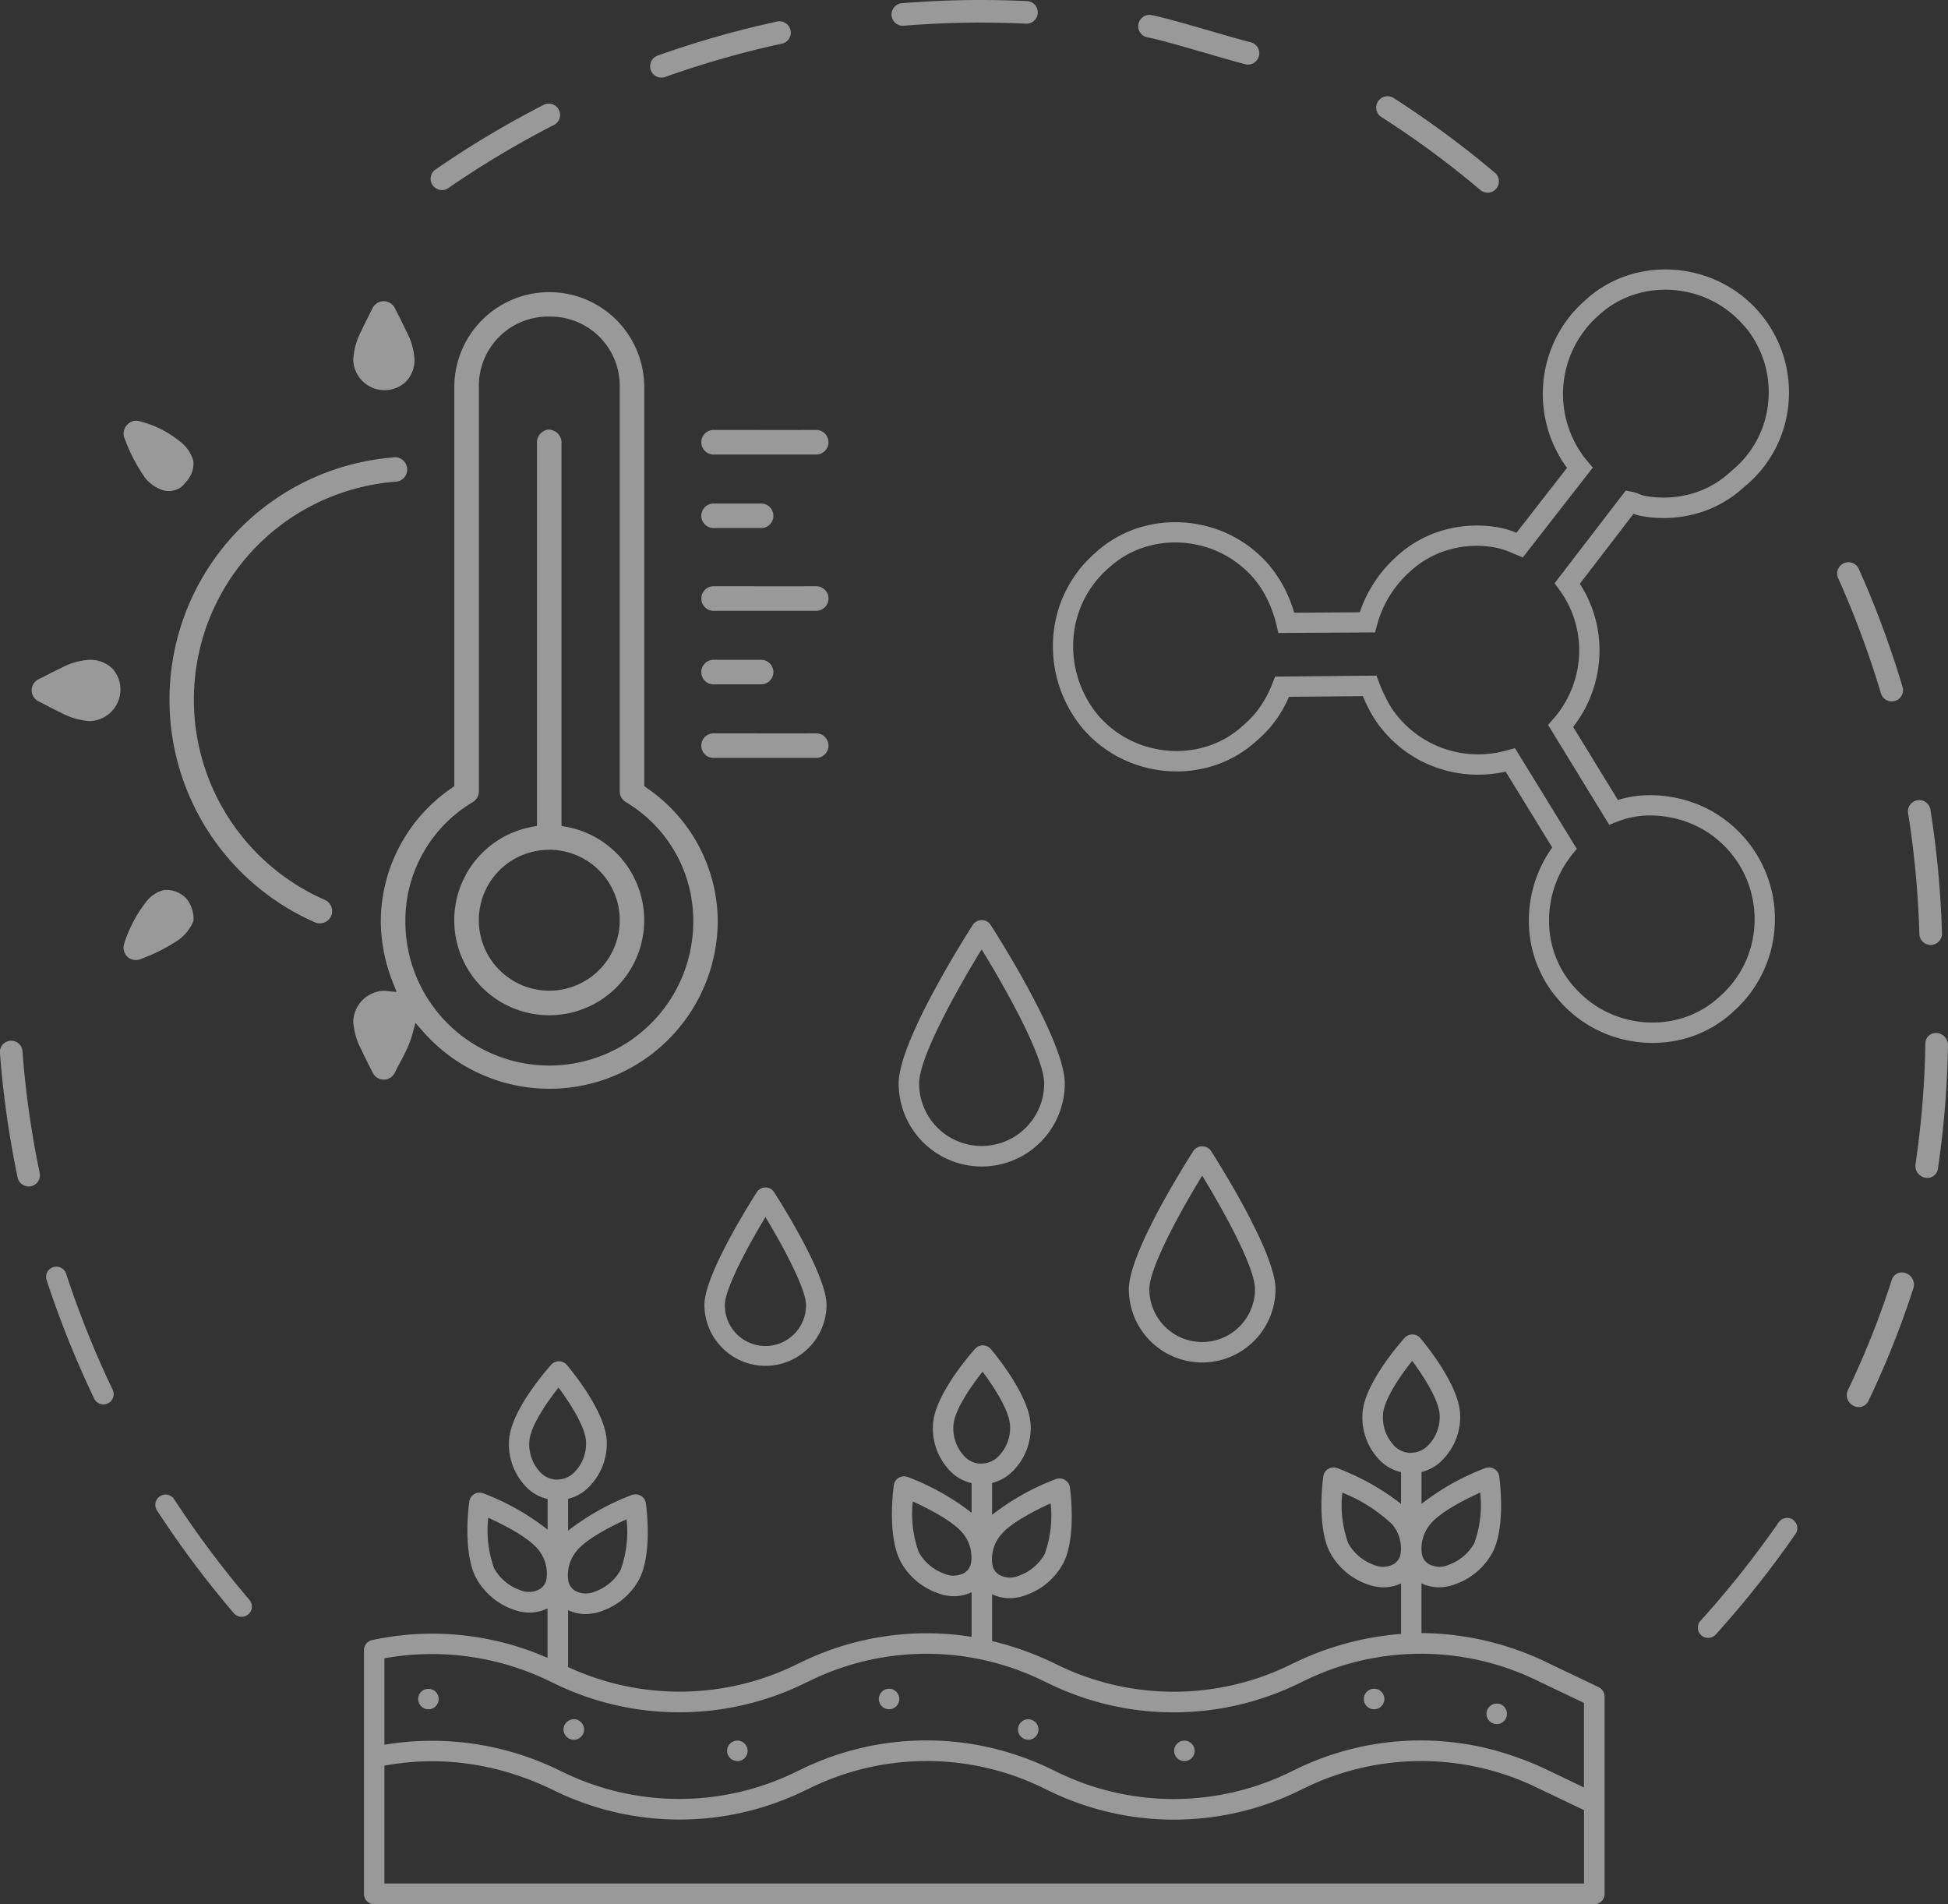 <svg xmlns="http://www.w3.org/2000/svg" width="172.055" height="168.151" viewBox="0 0 172.055 168.151">
    <rect x="0" y="0" width="172.055" height="168.151" fill="#333333" stroke="none"/>
    <defs>
        <style>
            .prefix__cls-2{fill:#fff;fill-rule:evenodd}
        </style>
    </defs>
    <g id="prefix__ico_Environmental_RM" opacity="0.5">
        <g id="prefix__Warstwa_x0020_1">
            <path id="prefix__Path_3013" d="M4.608 2.027c1.647.294 7.1 2 8.733 2.392a1.045 1.045 0 0 0 .236.029 1 1 0 0 0 .233-1.968C12.142 2.077 6.644.364 4.96.065a1 1 0 0 0-.35 1.962z" class="prefix__cls-2" data-name="Path 3013" transform="translate(96.665 1.254)"/>
            <path id="prefix__Path_3014" d="M3.963 2.276h.005a.745.745 0 0 0 .077 0 84.448 84.448 0 0 1 10.783-.188 1 1 0 1 0 .093-1.994A85.994 85.994 0 0 0 3.883.287a1 1 0 0 0 .08 1.989z" class="prefix__cls-2" data-name="Path 3014" transform="translate(75.725)"/>
            <path id="prefix__Path_3015" d="M3.165 5.054h.005A.935.935 0 0 0 3.5 5a83.012 83.012 0 0 1 10.366-2.956 1 1 0 0 0-.422-1.952A84.36 84.36 0 0 0 2.828 3.115a1 1 0 0 0 .334 1.936z" class="prefix__cls-2" data-name="Path 3015" transform="translate(55.241 1.802)"/>
            <path id="prefix__Path_3016" d="M2.43 7.937A.988.988 0 0 0 3 7.759a83.174 83.174 0 0 1 9.243-5.529 1 1 0 1 0-.907-1.774A84.846 84.846 0 0 0 1.865 6.12a1 1 0 0 0 .568 1.82z" class="prefix__cls-2" data-name="Path 3016" transform="translate(36.6 8.848)"/>
            <path id="prefix__Path_3017" d="M2.91 16.19h.005a1 1 0 0 0 .591-1.124A82.9 82.9 0 0 1 1.989 4.391 1 1 0 1 0 0 4.54a84.477 84.477 0 0 0 1.557 10.931 1 1 0 0 0 1.18.769.764.764 0 0 0 .172-.053z" class="prefix__cls-2" data-name="Path 3017" transform="translate(0 88.509)"/>
            <path id="prefix__Path_3018" d="M14.262 8.789a.992.992 0 0 1-.546-.231 82.9 82.9 0 0 0-8.669-6.4A1 1 0 1 1 6.123.48 85.208 85.208 0 0 1 15 7.033a1 1 0 0 1-.74 1.756z" class="prefix__cls-2" data-name="Path 3018" transform="translate(117.037 8.222)"/>
            <path id="prefix__Path_3019" fill="#fff" d="M61.778 48.774a10.989 10.989 0 0 1 2.747 2.241l.04.045a10.919 10.919 0 0 1-.912 15.329l-.021.019a10.261 10.261 0 0 1-4.267 2.4A10.865 10.865 0 0 1 54.4 69a10.829 10.829 0 0 1-6.158-3.522 10.513 10.513 0 0 1-2.694-6.906 11.085 11.085 0 0 1 2.061-6.63l-4.113-6.7a11.448 11.448 0 0 1-1.936.26 10.8 10.8 0 0 1-2.564-.183 10.811 10.811 0 0 1-6.16-3.519 9.83 9.83 0 0 1-1.3-1.854 14.406 14.406 0 0 1-.655-1.371l-6.521.064a11.694 11.694 0 0 1-.941 1.732 10.039 10.039 0 0 1-1.822 2.061 10.2 10.2 0 0 1-4.267 2.4 10.826 10.826 0 0 1-4.967.194A10.829 10.829 0 0 1 6.2 41.5l-.013-.013a11.312 11.312 0 0 1-2.657-8.012 10.818 10.818 0 0 1 3.628-7.465 10.232 10.232 0 0 1 4.267-2.4 10.851 10.851 0 0 1 4.965-.194 10.811 10.811 0 0 1 6.155 3.522l.011.013a11.14 11.14 0 0 1 1.544 2.378 12.529 12.529 0 0 1 .719 1.88l5.792-.037a11.519 11.519 0 0 1 3.185-4.866 10.2 10.2 0 0 1 4.267-2.4 10.827 10.827 0 0 1 4.967-.194 7.354 7.354 0 0 1 1.419.44l4.466-5.731a11 11 0 0 1-2.108-7.321 10.883 10.883 0 0 1 3.641-7.41 10.2 10.2 0 0 1 4.267-2.4 10.864 10.864 0 0 1 4.968-.19 10.829 10.829 0 0 1 6.158 3.522l.273.324a10.827 10.827 0 0 1 2.376 7.643 10.681 10.681 0 0 1-3.6 7.237l-.289.244a10.23 10.23 0 0 1-4.256 2.387 10.827 10.827 0 0 1-4.967.194 2.909 2.909 0 0 1-.583-.18l-4.747 6.184a10.8 10.8 0 0 1 1.724 6.383 11.016 11.016 0 0 1-2.315 6.259l3.954 6.45a9.549 9.549 0 0 1 2.127-.4 11.279 11.279 0 0 1 6.248 1.427zm1.44 3.464a9.07 9.07 0 0 0-5.15-2.944 9.092 9.092 0 0 0-2.411-.159 7.873 7.873 0 0 0-2.315.53l-.7.273-5.4-8.818.438-.5a9.2 9.2 0 0 0 2.3-5.665 9.037 9.037 0 0 0-1.764-5.8l-.4-.544 6.283-8.184.541.1a3.445 3.445 0 0 1 .705.228 1.966 1.966 0 0 0 .371.122 9.04 9.04 0 0 0 4.148-.159 8.423 8.423 0 0 0 3.517-1.976l.321-.273a8.864 8.864 0 0 0 3-6.025 9.017 9.017 0 0 0-1.976-6.381l-.241-.263a9.07 9.07 0 0 0-5.15-2.944 9.028 9.028 0 0 0-4.153.159 8.423 8.423 0 0 0-3.517 1.976l-.024.021a9.244 9.244 0 0 0-.92 12.828l.472.554-6.182 7.935-.907-.374a7.265 7.265 0 0 0-1.424-.48 9.014 9.014 0 0 0-4.15.159 8.423 8.423 0 0 0-3.517 1.976l-.013.009a9.794 9.794 0 0 0-1.769 2.135 9.655 9.655 0 0 0-1.093 2.538l-.178.658-8.538.05-.167-.692a10.977 10.977 0 0 0-.777-2.214A9.141 9.141 0 0 0 21.2 28.12a9.326 9.326 0 0 0-2.334-1.909 9.138 9.138 0 0 0-2.819-1.037 9.015 9.015 0 0 0-4.15.159 8.423 8.423 0 0 0-3.517 1.976l-.024.021a9.034 9.034 0 0 0-3.042 6.251 9.519 9.519 0 0 0 2.236 6.741 9.061 9.061 0 0 0 5.14 2.933 9.015 9.015 0 0 0 4.15-.159 8.423 8.423 0 0 0 3.517-1.976l.034-.029a8.234 8.234 0 0 0 1.52-1.718 10.17 10.17 0 0 0 1-1.955l.22-.565 8.951-.088.223.578a13.99 13.99 0 0 0 .79 1.732 8.015 8.015 0 0 0 1.067 1.525l.008.005a9.177 9.177 0 0 0 7.3 3.105 9.917 9.917 0 0 0 2.2-.361l.647-.18 5.463 8.892-.4.493a9.279 9.279 0 0 0-2.05 5.986 8.71 8.71 0 0 0 2.238 5.742l.008.005a9.073 9.073 0 0 0 5.153 2.946 9.028 9.028 0 0 0 4.153-.159 8.455 8.455 0 0 0 3.5-1.957l.045-.04a9 9 0 0 0 3.039-6.243 9.138 9.138 0 0 0-2.212-6.553l-.04-.045z" data-name="Path 3019" transform="translate(89.49 22.895)"/>
            <path id="prefix__Path_3020" d="M31.471 62.685c-.085-.005-.175-.021-.26-.021a2.815 2.815 0 0 0-2.705 2.718 6.294 6.294 0 0 0 .737 2.53c.31.676.655 1.326.984 1.992a1.084 1.084 0 0 0 1.947 0c.324-.663.7-1.294 1.01-1.968a8.961 8.961 0 0 0 .552-1.459L34 65.5l.668.761A14.862 14.862 0 0 0 60.7 56.445a14.325 14.325 0 0 0-6.267-11.687l-.225-.162V9.361a8.387 8.387 0 1 0-16.774 0V44.6l-.225.162a14.324 14.324 0 0 0-6.269 11.687 14.834 14.834 0 0 0 1.077 5.506l.324.812-.873-.074zm14.35-59.553a6.115 6.115 0 0 1 6.222 6.222v35.72a1.119 1.119 0 0 0 .512.915 12.168 12.168 0 0 1 5.983 10.452 12.714 12.714 0 1 1-25.427 0 12.168 12.168 0 0 1 5.983-10.452 1.123 1.123 0 0 0 .509-.915V9.353a6.115 6.115 0 0 1 6.222-6.222zm-.121 9.982a1.148 1.148 0 0 0-.965 1.111v33.884l-.443.082a8.388 8.388 0 1 0 3.05 0l-.443-.082v-33.9a1.158 1.158 0 0 0-1.2-1.1zm.119 37.1a6.222 6.222 0 1 1-6.219 6.225 6.2 6.2 0 0 1 6.221-6.221zM31.108 1.774a1.12 1.12 0 0 0-.883.591c-.329.663-.674 1.313-.981 1.989a6.281 6.281 0 0 0-.737 2.567 2.763 2.763 0 0 0 4.6 2.01 2.729 2.729 0 0 0 .809-2.031 5.956 5.956 0 0 0-.737-2.5c-.316-.692-.668-1.358-1.005-2.037a1.127 1.127 0 0 0-1.074-.587zM9.215 12.329a1.158 1.158 0 0 0-.963 1.387 14.683 14.683 0 0 0 1.9 3.692 3.376 3.376 0 0 0 1.5 1.042 1.81 1.81 0 0 0 2.058-.695 2.35 2.35 0 0 0 .671-1.883 3.233 3.233 0 0 0-1.114-1.658 9.138 9.138 0 0 0-3.607-1.835 1.149 1.149 0 0 0-.446-.05zm51.083.814a1.087 1.087 0 1 0 .135 2.169h8.935a1.085 1.085 0 1 0-.008-2.169c-3.026.008-6.055 0-9.06 0zM32.15 15.554a1.888 1.888 0 0 0-.207.024 21.462 21.462 0 0 0-6.853 41.029 1.084 1.084 0 1 0 .886-1.978 19.3 19.3 0 0 1 6.179-36.909 1.085 1.085 0 1 0-.005-2.169zm28.15 4.084a1.087 1.087 0 1 0 .135 2.169H64.5a1.085 1.085 0 1 0-.005-2.169c-1.4.008-2.808 0-4.193 0zm0 7.306a1.087 1.087 0 1 0 .135 2.169h8.935a1.085 1.085 0 1 0-.008-2.169c-3.028.008-6.057 0-9.062 0zM5.227 33.439a5.976 5.976 0 0 0-2.5.713c-.69.313-1.339.676-2.016 1.008a1.084 1.084 0 0 0 0 1.947c.668.329 1.31.7 1.992 1.01a6.15 6.15 0 0 0 2.538.737 2.789 2.789 0 0 0 2.034-4.6 2.782 2.782 0 0 0-2.053-.812zm55.071 0a1.087 1.087 0 1 0 .135 2.169H64.5a1.085 1.085 0 1 0-.005-2.169c-1.4.008-2.808 0-4.193 0zm0 6.495a1.087 1.087 0 1 0 .135 2.169h8.935a1.085 1.085 0 1 0-.008-2.169c-3.026.007-6.055-.001-9.06-.001zM14.395 56.49a2.836 2.836 0 0 0-.663-2.008 2.483 2.483 0 0 0-1.705-.724c-.064.005-.188 0-.249.013a2.857 2.857 0 0 0-1.6 1.087 11.816 11.816 0 0 0-1.907 3.66 1.12 1.12 0 0 0 .263 1.122 1.105 1.105 0 0 0 1.106.257 15.469 15.469 0 0 0 3.532-1.79 4.017 4.017 0 0 0 1.228-1.618z" class="prefix__cls-2" data-name="Path 3020" transform="translate(2.693 24.824)"/>
        </g>
        <g id="prefix__Warstwa_x0020_1_0" transform="translate(4.053 49.712)">
            <g id="prefix___105553469493952">
                <path id="prefix__Path_3021" d="M8.337 3.5a1 1 0 0 0-1.97.313A83.448 83.448 0 0 1 7.372 14.55a1 1 0 0 0 1 .968H8.4a1 1 0 0 0 .968-1.024A85.464 85.464 0 0 0 8.337 3.5z" class="prefix__cls-2" data-name="Path 3021" transform="translate(158.101 18.214)"/>
                <path id="prefix__Path_3022" d="M8.028 2.464a1 1 0 1 0-1.822.814 83.03 83.03 0 0 1 3.747 10.11 1 1 0 0 0 .955.713.957.957 0 0 0 .284-.042.991.991 0 0 0 .671-1.238A84.964 84.964 0 0 0 8.028 2.464z" class="prefix__cls-2" data-name="Path 3022" transform="translate(152.123 -1.875)"/>
                <path id="prefix__Path_3023" d="M7.056 16.161h-.005a1.064 1.064 0 0 1-.66-1.124 81.867 81.867 0 0 0 .874-10.675.929.929 0 0 1 1.013-.92 1.071 1.071 0 0 1 .984 1.069 83.01 83.01 0 0 1-.894 10.932.935.935 0 0 1-1.135.772.786.786 0 0 1-.175-.053z" class="prefix__cls-2" data-name="Path 3023" transform="translate(158.739 38.065)"/>
                <path id="prefix__Path_3024" d="M12.042 5.6a1.068 1.068 0 0 0-.655-1.292.937.937 0 0 0-1.252.568 77.662 77.662 0 0 1-3.893 9.775 1.047 1.047 0 0 0 .458 1.337.247.247 0 0 0 .03.012.952.952 0 0 0 1.326-.4 79.458 79.458 0 0 0 3.989-10z" class="prefix__cls-2" data-name="Path 3024" transform="translate(152.909 58.413)"/>
                <g id="prefix__Group_68" data-name="Group 68" transform="translate(0 31.537)">
                    <path id="prefix__Path_3025" d="M2.182 5.389a.905.905 0 1 0-1.517.989 87.849 87.849 0 0 0 6.784 9.073.91.91 0 0 0 .69.318.9.9 0 0 0 .589-.215.907.907 0 0 0 .1-1.278 86.335 86.335 0 0 1-6.646-8.884z" class="prefix__cls-2" data-name="Path 3025" transform="translate(9.149 45.751)"/>
                    <path id="prefix__Path_3026" d="M1.921 4.839A.907.907 0 0 0 .2 5.4a87.508 87.508 0 0 0 4.217 10.519.906.906 0 0 0 .817.514.918.918 0 0 0 .39-.088.906.906 0 0 0 .427-1.209 85.158 85.158 0 0 1-4.129-10.3z" class="prefix__cls-2" data-name="Path 3026" transform="translate(-.153 26.334)"/>
                    <path id="prefix__Path_3027" d="M14.047 5.213a.912.912 0 0 0-1.262.231 86.213 86.213 0 0 1-6.9 8.691.9.9 0 0 0 .671 1.512.914.914 0 0 0 .674-.3 88.128 88.128 0 0 0 7.041-8.874.907.907 0 0 0-.228-1.262z" class="prefix__cls-2" data-name="Path 3027" transform="translate(140.261 47.736)"/>
                    <path id="prefix__Path_3028" d="M17.339 25.968a1.274 1.274 0 0 1-.631.976 1.986 1.986 0 0 1-1.729.064 4.222 4.222 0 0 1-2.265-1.9 9.846 9.846 0 0 1-.528-4.482c1.475.666 3.609 1.779 4.426 2.827a3.331 3.331 0 0 1 .727 2.519zm-1.514-12.181c.146-1.353 1.565-3.392 2.57-4.652.965 1.292 2.321 3.36 2.424 4.71a3.573 3.573 0 0 1-.976 2.713 2.109 2.109 0 0 1-1.48.692h-.048a.755.755 0 0 0-.109.011 2.054 2.054 0 0 1-1.509-.748 3.578 3.578 0 0 1-.875-2.718zm8.575 6.978a9.846 9.846 0 0 1-.528 4.482 4.226 4.226 0 0 1-2.265 1.9 1.992 1.992 0 0 1-1.732-.064 1.277 1.277 0 0 1-.629-.976 3.315 3.315 0 0 1 .724-2.519c.814-1.042 2.952-2.159 4.429-2.824zm68.374 2.986a1.274 1.274 0 0 1-.631.976 1.986 1.986 0 0 1-1.729.064 4.218 4.218 0 0 1-2.265-1.9 9.883 9.883 0 0 1-.528-4.482 13.735 13.735 0 0 1 4.429 2.824 3.329 3.329 0 0 1 .728 2.518zm-1.555-12.324c.143-1.353 1.565-3.392 2.57-4.652.968 1.292 2.318 3.36 2.427 4.71a3.574 3.574 0 0 1-.976 2.71 2.136 2.136 0 0 1-1.485.692h-.04a.684.684 0 0 0-.106.011 2.044 2.044 0 0 1-1.509-.748 3.578 3.578 0 0 1-.875-2.718zM99.8 18.4a9.882 9.882 0 0 1-.528 4.482A4.237 4.237 0 0 1 97 24.788a1.986 1.986 0 0 1-1.729-.064 1.285 1.285 0 0 1-.631-.976 3.326 3.326 0 0 1 .724-2.519c.817-1.045 2.952-2.159 4.429-2.824zm9.171 28.042v6.479H3.016V42.517l.127-.024c.141-.027.281-.045.422-.069.178-.029.353-.056.533-.082l.4-.048c.188-.021.374-.045.56-.061l.377-.032c.194-.016.385-.027.578-.04l.366-.016c.2-.008.392-.013.591-.016h.361c.2 0 .4.005.6.011.119 0 .239.008.355.013.2.008.4.021.6.037.117.008.236.016.353.027.2.016.4.04.6.061.119.013.233.027.35.042.2.027.4.056.6.088.117.019.233.034.347.056.2.034.4.072.6.111.117.021.233.045.347.069.2.042.4.09.6.138.117.027.231.053.345.082.2.05.4.106.6.162l.342.1c.2.058.4.125.6.191.111.037.22.069.332.106.2.069.408.146.615.223l.31.111c.22.085.438.178.655.268.088.037.175.069.263.106.3.133.607.268.907.411l.228.109a25.2 25.2 0 0 0 22.4 0l.217-.1a23.438 23.438 0 0 1 20.831 0l.228.111a25.2 25.2 0 0 0 22.388 0l.233-.111a23.444 23.444 0 0 1 20.826 0l3.983 1.9zM3.016 40.673v-7.635a23.709 23.709 0 0 1 14.615 2.034l.228.109a25.2 25.2 0 0 0 22.4 0l.215-.1a23.43 23.43 0 0 1 20.831 0l.228.106a25.2 25.2 0 0 0 22.388 0l.233-.111a23.444 23.444 0 0 1 20.826 0l3.983 1.9v7.465l-3.2-1.53a27.955 27.955 0 0 0-2.766-1.146 25.068 25.068 0 0 0-19.625 1.148l-.233.111a23.435 23.435 0 0 1-20.826 0l-.228-.109a25.2 25.2 0 0 0-22.4 0l-.217.1a23.438 23.438 0 0 1-20.831 0l-.225-.106a25.535 25.535 0 0 0-15.4-2.238zm51.823-16.14a1.262 1.262 0 0 1-.631.976 1.986 1.986 0 0 1-1.729.064 4.207 4.207 0 0 1-2.265-1.9 9.883 9.883 0 0 1-.528-4.482c1.475.666 3.612 1.782 4.429 2.824a3.318 3.318 0 0 1 .723 2.518zm-1.56-12.151c.143-1.353 1.565-3.392 2.57-4.652.968 1.289 2.321 3.355 2.424 4.71a3.571 3.571 0 0 1-.973 2.71 2.132 2.132 0 0 1-1.485.692.228.228 0 0 0-.042 0c-.037 0-.072.005-.109.008a2.042 2.042 0 0 1-1.509-.745 3.587 3.587 0 0 1-.875-2.721zm8.577 6.977a9.882 9.882 0 0 1-.528 4.482 4.232 4.232 0 0 1-2.265 1.9 1.978 1.978 0 0 1-1.729-.064 1.285 1.285 0 0 1-.631-.976 3.326 3.326 0 0 1 .724-2.519c.817-1.045 2.952-2.159 4.429-2.824zm48.4 16.222l-4.5-2.148A25.88 25.88 0 0 0 94.61 30.81v-4.394a3.546 3.546 0 0 0 1.541.35 4.126 4.126 0 0 0 1.509-.294 6 6 0 0 0 3.2-2.729c1.2-2.222.684-6.317.618-6.779a.908.908 0 0 0-.371-.607.917.917 0 0 0-.7-.159.978.978 0 0 0-.172.048 21.589 21.589 0 0 0-5.62 3.153v-2.811a3.874 3.874 0 0 0 1.978-1.2 5.379 5.379 0 0 0 1.424-4.052c-.2-2.6-3.177-6.182-3.517-6.582a.925.925 0 0 0-1.244-.13.886.886 0 0 0-.138.125c-.35.39-3.426 3.883-3.7 6.479a5.4 5.4 0 0 0 1.276 4.063 3.848 3.848 0 0 0 2.113 1.309v2.8a21.681 21.681 0 0 0-5.62-3.151 1.3 1.3 0 0 0-.194-.05.92.92 0 0 0-.69.162.91.91 0 0 0-.361.607c-.064.459-.583 4.556.621 6.779a5.988 5.988 0 0 0 3.2 2.729 4.136 4.136 0 0 0 1.509.294 3.543 3.543 0 0 0 1.538-.35v4.466a26.2 26.2 0 0 0-9.428 2.551l-.233.111a23.433 23.433 0 0 1-20.829 0l-.225-.109a27.375 27.375 0 0 0-5.407-1.925v-4.135a3.543 3.543 0 0 0 1.538.35 4.139 4.139 0 0 0 1.512-.294 5.984 5.984 0 0 0 3.2-2.726c1.2-2.222.684-6.317.621-6.779a.922.922 0 0 0-.374-.6.939.939 0 0 0-.7-.162.845.845 0 0 0-.178.05 21.516 21.516 0 0 0-5.62 3.151v-2.816a3.885 3.885 0 0 0 1.978-1.2 5.382 5.382 0 0 0 1.419-4.053c-.2-2.6-3.177-6.179-3.517-6.58a.926.926 0 0 0-1.244-.133.781.781 0 0 0-.138.125c-.35.39-3.426 3.883-3.7 6.479a5.383 5.383 0 0 0 1.276 4.063 3.848 3.848 0 0 0 2.114 1.313v2.62a21.515 21.515 0 0 0-5.62-3.151 1.05 1.05 0 0 0-.2-.053.907.907 0 0 0-1.048.772c-.064.461-.583 4.556.621 6.779a5.984 5.984 0 0 0 3.2 2.726 4.139 4.139 0 0 0 1.512.294 3.551 3.551 0 0 0 1.538-.35v3.941a25.264 25.264 0 0 0-15.177 2.3l-.215.1a23.4 23.4 0 0 1-20.275.252.953.953 0 0 0 .029-.215v-4.8a3.543 3.543 0 0 0 1.538.35 4.149 4.149 0 0 0 1.512-.294 6 6 0 0 0 3.2-2.726c1.2-2.225.682-6.32.618-6.779a.909.909 0 0 0-.371-.6.939.939 0 0 0-.7-.162.845.845 0 0 0-.178.05 21.473 21.473 0 0 0-5.62 3.151v-2.813a3.9 3.9 0 0 0 1.978-1.2 5.4 5.4 0 0 0 1.424-4.052c-.2-2.6-3.18-6.179-3.517-6.58a.927.927 0 0 0-1.236-.141.9.9 0 0 0-.149.135c-.35.39-3.424 3.883-3.7 6.479a5.394 5.394 0 0 0 1.276 4.063 3.863 3.863 0 0 0 2.114 1.313v2.7a21.347 21.347 0 0 0-5.67-3.2 1.016 1.016 0 0 0-.2-.05.907.907 0 0 0-1.048.772c-.064.459-.583 4.556.621 6.779a5.987 5.987 0 0 0 3.193 2.726 4.15 4.15 0 0 0 1.508.297 3.552 3.552 0 0 0 1.589-.374V33a25.3 25.3 0 0 0-15.5-1.57.906.906 0 0 0-.713.886v21.53a.907.907 0 0 0 .907.907h107.762a.907.907 0 0 0 .907-.907V36.417a.909.909 0 0 0-.517-.819z" class="prefix__cls-2" data-name="Path 3028" transform="translate(26.885 32.149)"/>
                    <path id="prefix__Path_3029" d="M2.784 7.53h.005a.858.858 0 0 0 .345-.066.786.786 0 0 0 .289-.2.914.914 0 0 0 .2-.292.768.768 0 0 0 .045-.525.56.56 0 0 0-.045-.167 1.528 1.528 0 0 0-.088-.159.6.6 0 0 0-.114-.133.614.614 0 0 0-.133-.114 1.471 1.471 0 0 0-.156-.085.561.561 0 0 0-.17-.048.914.914 0 0 0-.819.247.9.9 0 0 0-.268.642.91.91 0 0 0 .907.9z" class="prefix__cls-2" data-name="Path 3029" transform="translate(43.845 64.847)"/>
                    <path id="prefix__Path_3030" d="M3.326 7.606h.005a.965.965 0 0 0 .339-.064.965.965 0 0 0 .3-.2.9.9 0 0 0 .263-.642.837.837 0 0 0-.019-.175 1.141 1.141 0 0 0-.048-.17 1.471 1.471 0 0 0-.084-.155 1.428 1.428 0 0 0-.114-.138 1.216 1.216 0 0 0-.141-.117.78.78 0 0 0-.156-.077.849.849 0 0 0-.17-.056.865.865 0 0 0-.35 0 .978.978 0 0 0-.17.056.949.949 0 0 0-.156.077 1.457 1.457 0 0 0-.138.117 1.122 1.122 0 0 0-.114.138.725.725 0 0 0-.08.156.743.743 0 0 0-.053.17.79.79 0 0 0-.019.17V6.7a.905.905 0 0 0 .9.9z" class="prefix__cls-2" data-name="Path 3030" transform="translate(57.746 66.659)"/>
                    <path id="prefix__Path_3031" d="M3.834 7.434h.005a.821.821 0 0 0 .339-.072.9.9 0 0 0 .294-.194.916.916 0 0 0 .265-.642.9.9 0 0 0-1.079-.886.776.776 0 0 0-.175.048.926.926 0 0 0-.151.085.734.734 0 0 0-.138.114.906.906 0 0 0 .639 1.546z" class="prefix__cls-2" data-name="Path 3031" transform="translate(70.639 62.254)"/>
                    <path id="prefix__Path_3032" d="M4.292 7.53H4.3a.858.858 0 0 0 .345-.066.786.786 0 0 0 .289-.2.859.859 0 0 0 .266-.633.9.9 0 0 0-1.079-.888.561.561 0 0 0-.17.048 1.467 1.467 0 0 0-.156.085.614.614 0 0 0-.133.114.9.9 0 0 0-.268.642.91.91 0 0 0 .9.9z" class="prefix__cls-2" data-name="Path 3032" transform="translate(82.467 64.847)"/>
                    <path id="prefix__Path_3033" d="M3.911 6.7a.907.907 0 0 0 .265.639.934.934 0 0 0 .3.2.958.958 0 0 0 .687 0 .935.935 0 0 0 .3-.2.875.875 0 0 0 .259-.639.837.837 0 0 0-.022-.174 1.586 1.586 0 0 0-.048-.17 1.112 1.112 0 0 0-.081-.156 1.427 1.427 0 0 0-.114-.138 1 1 0 0 0-.138-.117.879.879 0 0 0-.159-.077.883.883 0 0 0-.167-.056.911.911 0 0 0-.817.249 1.428 1.428 0 0 0-.114.138.725.725 0 0 0-.08.156.742.742 0 0 0-.053.17.79.79 0 0 0-.019.17z" class="prefix__cls-2" data-name="Path 3033" transform="translate(95.74 66.66)"/>
                    <path id="prefix__Path_3034" d="M4.542 6.518v.005a.816.816 0 0 0 .066.339.872.872 0 0 0 .194.3.92.92 0 0 0 .647.265.854.854 0 0 0 .345-.072.88.88 0 0 0 .289-.194.89.89 0 0 0 .271-.642c0-.058-.011-.119-.016-.18a1.4 1.4 0 0 0-.056-.17.634.634 0 0 0-.082-.149.589.589 0 0 0-.114-.141.9.9 0 0 0-1.541.639z" class="prefix__cls-2" data-name="Path 3034" transform="translate(111.866 62.263)"/>
                    <path id="prefix__Path_3035" d="M5.513 7.412a.864.864 0 0 0 .345.072.923.923 0 0 0 .642-.266.955.955 0 0 0 .194-.3.837.837 0 0 0 .066-.342.889.889 0 0 0-.26-.642.7.7 0 0 0-.138-.114.748.748 0 0 0-.156-.085.584.584 0 0 0-.17-.048.891.891 0 0 0-.814.247.887.887 0 0 0 0 1.281.88.88 0 0 0 .289.194z" class="prefix__cls-2" data-name="Path 3035" transform="translate(122.286 63.515)"/>
                    <path id="prefix__Path_3036" d="M2.3 7.425a.906.906 0 0 0 .639-1.546.927.927 0 0 0-1.278 0A.906.906 0 0 0 2.3 7.425z" class="prefix__cls-2" data-name="Path 3036" transform="translate(31.486 62.263)"/>
                    <path id="prefix__Path_3037" d="M10.236 21.1a4.67 4.67 0 0 1-4.665-4.665c0-1.978 2.893-7.129 4.665-10.027C12.007 9.3 14.9 14.455 14.9 16.433a4.67 4.67 0 0 1-4.664 4.667zM9.475 4.2c-.583.91-5.715 8.98-5.715 12.228a6.476 6.476 0 1 0 12.952 0c0-3.243-5.129-11.311-5.712-12.228a.943.943 0 0 0-1.525 0z" class="prefix__cls-2" data-name="Path 3037" transform="translate(91.892 16.159)"/>
                    <path id="prefix__Path_3038" d="M4.8 17.487c0-2.36 3.485-8.524 5.521-11.839 2.039 3.318 5.524 9.481 5.524 11.839a5.523 5.523 0 1 1-11.046 0zM9.565 3.453C8.891 4.5 2.993 13.779 2.993 17.487a7.335 7.335 0 0 0 14.671 0c0-3.71-5.9-12.99-6.572-14.034a.942.942 0 0 0-1.525 0z" class="prefix__cls-2" data-name="Path 3038" transform="translate(72.328 -3.064)"/>
                    <path id="prefix__Path_3039" d="M11.318 14.315a3.582 3.582 0 1 1-7.163 0c0-1.382 1.962-5.071 3.583-7.741 1.618 2.671 3.58 6.362 3.58 7.741zm-3.58 5.394a5.4 5.4 0 0 0 5.394-5.394c0-2.668-4.158-9.208-4.63-9.945a.906.906 0 0 0-1.525 0c-.472.737-4.63 7.277-4.63 9.945a5.4 5.4 0 0 0 5.393 5.394z" class="prefix__cls-2" data-name="Path 3039" transform="translate(55.817 19.653)"/>
                </g>
            </g>
        </g>
    </g>
</svg>
